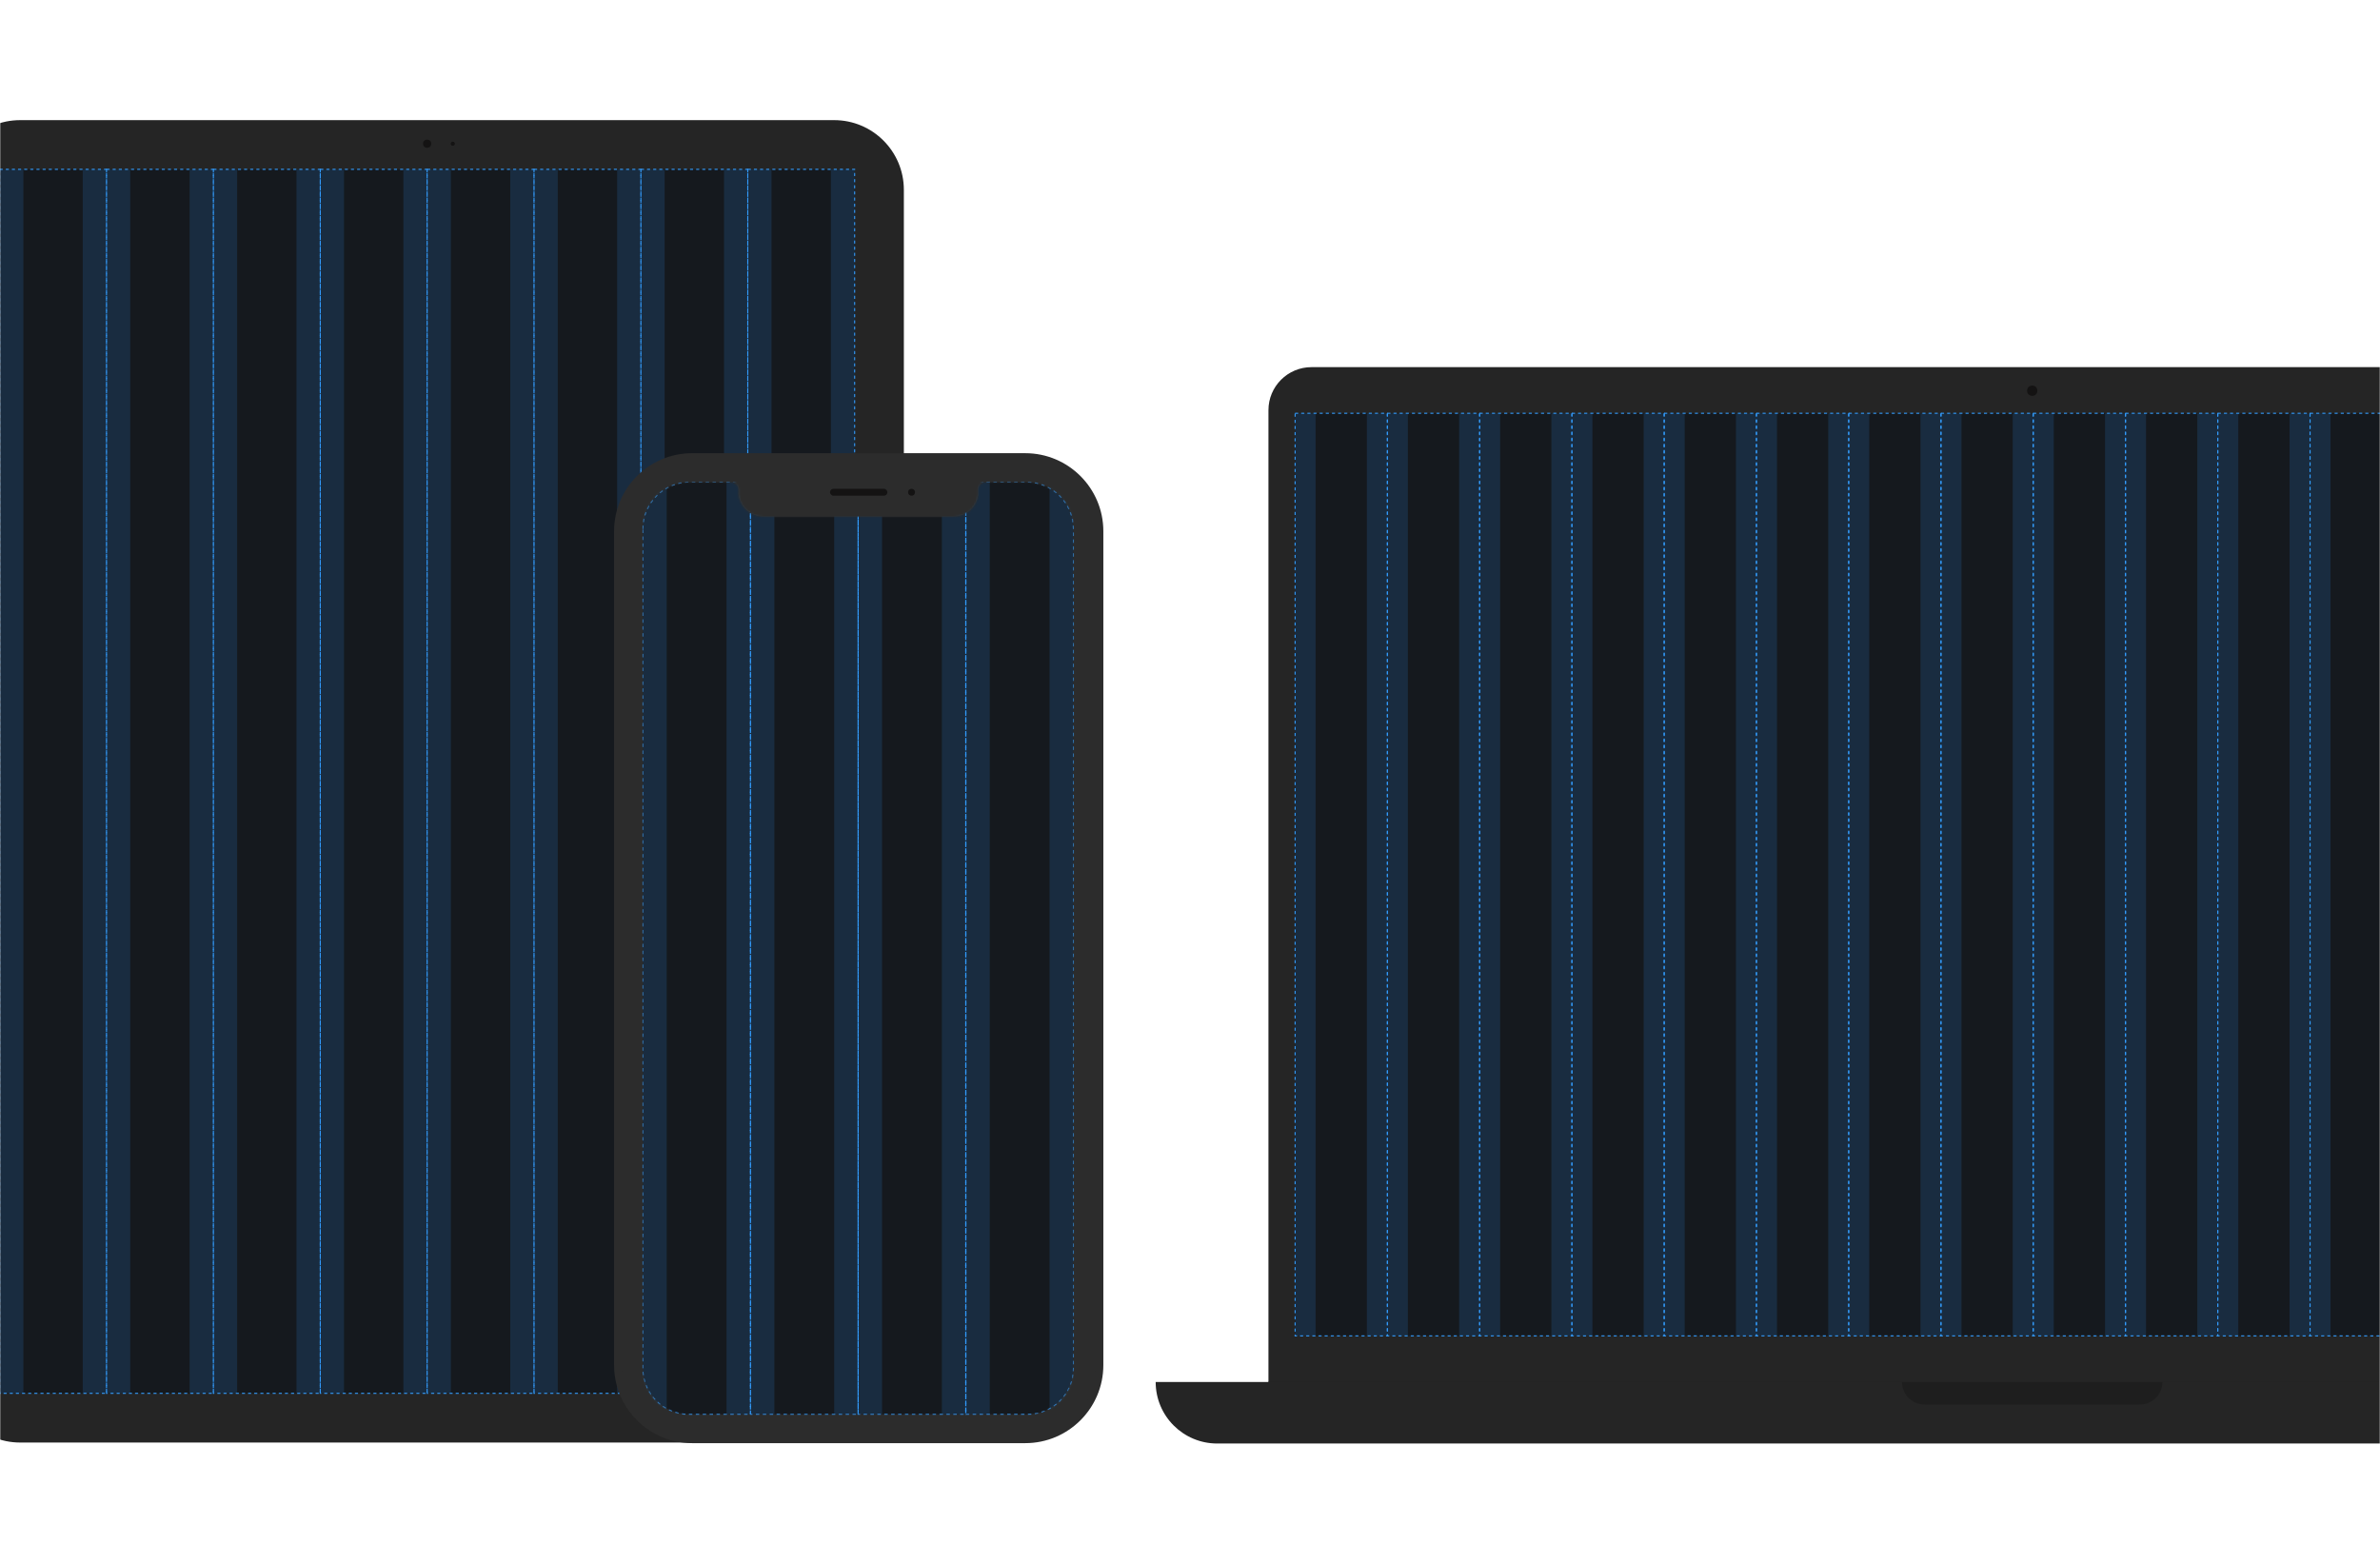 <svg xmlns="http://www.w3.org/2000/svg" fill="none" viewBox="0 0 1248 820" height="820" width="1248">
<mask height="820" width="1248" y="0" x="0" maskUnits="userSpaceOnUse" style="mask-type:alpha" id="mask0_896_3441">
<rect fill="#141313" rx="4" height="820" width="1248"></rect>
</mask>
<g mask="url(#mask0_896_3441)">
<path fill="#252525" d="M665.135 215.113C665.135 202.643 675.243 192.534 687.713 192.534H1443.56C1456.03 192.534 1466.14 202.643 1466.14 215.113V724.745H665.135V215.113Z"></path>
<path fill="#141313" d="M665.135 192.534H1466.14H665.135ZM1466.14 725.014H665.135V724.476H1466.14V725.014ZM665.135 724.745V192.534V724.745ZM1466.14 192.534V724.745V192.534Z"></path>
<path fill="#252525" d="M606 724.745H1525.27V724.745C1525.27 742.559 1510.83 757 1493.02 757H638.255C620.441 757 606 742.559 606 724.745V724.745Z"></path>
<path fill="#1E1E1E" d="M997.363 724.745H1133.91V724.745C1133.91 731.277 1128.61 736.572 1122.08 736.572H1009.19C1002.66 736.572 997.363 731.277 997.363 724.745V724.745Z"></path>
<circle fill="#141313" r="2.688" cy="204.899" cx="1065.64"></circle>
<rect fill="#141313" height="483.828" width="774.125" y="216.726" x="679.112"></rect>
<rect stroke-dasharray="1.61 1.61" stroke-miterlimit="16" stroke-width="0.538" stroke="#339DFF" fill-opacity="0.05" fill="#339DFF" height="483.828" width="48.383" y="216.726" x="679.112"></rect>
<rect fill="#339DFF" height="483.828" width="10.752" y="216.726" x="679.112" opacity="0.15"></rect>
<rect fill="#339DFF" height="483.828" width="10.752" y="216.726" x="716.743" opacity="0.15"></rect>
<rect stroke-dasharray="1.61 1.61" stroke-miterlimit="16" stroke-width="0.538" stroke="#339DFF" fill-opacity="0.05" fill="#339DFF" height="483.828" width="48.383" y="216.726" x="727.495"></rect>
<rect fill="#339DFF" height="483.828" width="10.752" y="216.726" x="727.495" opacity="0.15"></rect>
<rect fill="#339DFF" height="483.828" width="10.752" y="216.726" x="765.126" opacity="0.15"></rect>
<rect stroke-dasharray="1.61 1.61" stroke-miterlimit="16" stroke-width="0.538" stroke="#339DFF" fill-opacity="0.05" fill="#339DFF" height="483.828" width="48.383" y="216.726" x="775.877"></rect>
<rect fill="#339DFF" height="483.828" width="10.752" y="216.726" x="775.877" opacity="0.15"></rect>
<rect fill="#339DFF" height="483.828" width="10.752" y="216.726" x="813.509" opacity="0.15"></rect>
<rect stroke-dasharray="1.61 1.61" stroke-miterlimit="16" stroke-width="0.538" stroke="#339DFF" fill-opacity="0.05" fill="#339DFF" height="483.828" width="48.383" y="216.726" x="824.26"></rect>
<rect fill="#339DFF" height="483.828" width="10.752" y="216.726" x="824.26" opacity="0.15"></rect>
<rect fill="#339DFF" height="483.828" width="10.752" y="216.726" x="861.891" opacity="0.15"></rect>
<rect stroke-dasharray="1.61 1.61" stroke-miterlimit="16" stroke-width="0.538" stroke="#339DFF" fill-opacity="0.05" fill="#339DFF" height="483.828" width="48.383" y="216.726" x="872.643"></rect>
<rect fill="#339DFF" height="483.828" width="10.752" y="216.726" x="872.643" opacity="0.15"></rect>
<rect fill="#339DFF" height="483.828" width="10.752" y="216.726" x="910.274" opacity="0.15"></rect>
<rect stroke-dasharray="1.61 1.61" stroke-miterlimit="16" stroke-width="0.538" stroke="#339DFF" fill-opacity="0.05" fill="#339DFF" height="483.828" width="48.383" y="216.726" x="921.026"></rect>
<rect fill="#339DFF" height="483.828" width="10.752" y="216.726" x="921.026" opacity="0.15"></rect>
<rect fill="#339DFF" height="483.828" width="10.752" y="216.726" x="958.657" opacity="0.15"></rect>
<rect stroke-dasharray="1.61 1.61" stroke-miterlimit="16" stroke-width="0.538" stroke="#339DFF" fill-opacity="0.05" fill="#339DFF" height="483.828" width="48.383" y="216.726" x="969.409"></rect>
<rect fill="#339DFF" height="483.828" width="10.752" y="216.726" x="969.409" opacity="0.15"></rect>
<rect fill="#339DFF" height="483.828" width="10.752" y="216.726" x="1007.04" opacity="0.15"></rect>
<rect stroke-dasharray="1.61 1.61" stroke-miterlimit="16" stroke-width="0.538" stroke="#339DFF" fill-opacity="0.05" fill="#339DFF" height="483.828" width="48.383" y="216.726" x="1017.79"></rect>
<rect fill="#339DFF" height="483.828" width="10.752" y="216.726" x="1017.79" opacity="0.15"></rect>
<rect fill="#339DFF" height="483.828" width="10.752" y="216.726" x="1055.42" opacity="0.15"></rect>
<rect stroke-dasharray="1.61 1.61" stroke-miterlimit="16" stroke-width="0.538" stroke="#339DFF" fill-opacity="0.05" fill="#339DFF" height="483.828" width="48.383" y="216.726" x="1066.17"></rect>
<rect fill="#339DFF" height="483.828" width="10.752" y="216.726" x="1066.17" opacity="0.15"></rect>
<rect fill="#339DFF" height="483.828" width="10.752" y="216.726" x="1103.81" opacity="0.15"></rect>
<rect stroke-dasharray="1.61 1.61" stroke-miterlimit="16" stroke-width="0.538" stroke="#339DFF" fill-opacity="0.05" fill="#339DFF" height="483.828" width="48.383" y="216.726" x="1114.56"></rect>
<rect fill="#339DFF" height="483.828" width="10.752" y="216.726" x="1114.56" opacity="0.15"></rect>
<rect fill="#339DFF" height="483.828" width="10.752" y="216.726" x="1152.19" opacity="0.15"></rect>
<rect stroke-dasharray="1.61 1.61" stroke-miterlimit="16" stroke-width="0.538" stroke="#339DFF" fill-opacity="0.05" fill="#339DFF" height="483.828" width="48.383" y="216.726" x="1162.94"></rect>
<rect fill="#339DFF" height="483.828" width="10.752" y="216.726" x="1162.94" opacity="0.15"></rect>
<rect fill="#339DFF" height="483.828" width="10.752" y="216.726" x="1200.57" opacity="0.15"></rect>
<rect stroke-dasharray="1.61 1.61" stroke-miterlimit="16" stroke-width="0.538" stroke="#339DFF" fill-opacity="0.05" fill="#339DFF" height="483.828" width="48.383" y="216.726" x="1211.32"></rect>
<rect fill="#339DFF" height="483.828" width="10.752" y="216.726" x="1211.32" opacity="0.15"></rect>
<path fill="#252525" d="M-26 99.556C-26 79.367 -9.633 63 10.556 63H437.4C457.589 63 473.956 79.367 473.956 99.556V719.931C473.956 740.12 457.589 756.487 437.4 756.487H10.556C-9.633 756.487 -26 740.12 -26 719.931V99.556Z"></path>
<path fill="#252525" d="M-23.312 96.33C-23.312 79.407 -9.593 65.688 7.33 65.688H440.625C457.549 65.688 471.268 79.407 471.268 96.33V721.354C471.268 739.273 456.742 753.799 438.823 753.799H9.133C-8.786 753.799 -23.312 739.273 -23.312 721.354V96.33Z"></path>
<circle fill="#141313" r="2.15" cy="75.365" cx="223.978"></circle>
<circle fill="#141313" r="1.075" cy="75.365" cx="237.417"></circle>
<rect fill="#141313" height="641.878" width="448.347" y="88.804" x="-0.196"></rect>
<rect stroke-dasharray="1.61 1.61" stroke-miterlimit="16" stroke-width="0.538" stroke="#339DFF" fill-opacity="0.05" fill="#339DFF" height="641.878" width="56.043" y="88.804" x="-0.196"></rect>
<rect fill="#339DFF" height="641.878" width="12.454" y="88.804" x="-0.196" opacity="0.15"></rect>
<rect fill="#339DFF" height="641.878" width="12.454" y="88.804" x="43.394" opacity="0.15"></rect>
<rect stroke-dasharray="1.61 1.61" stroke-miterlimit="16" stroke-width="0.538" stroke="#339DFF" fill-opacity="0.05" fill="#339DFF" height="641.878" width="56.043" y="88.804" x="55.848"></rect>
<rect fill="#339DFF" height="641.878" width="12.454" y="88.804" x="55.848" opacity="0.15"></rect>
<rect fill="#339DFF" height="641.878" width="12.454" y="88.804" x="99.437" opacity="0.15"></rect>
<rect stroke-dasharray="1.61 1.61" stroke-miterlimit="16" stroke-width="0.538" stroke="#339DFF" fill-opacity="0.05" fill="#339DFF" height="641.878" width="56.043" y="88.804" x="111.891"></rect>
<rect fill="#339DFF" height="641.878" width="12.454" y="88.804" x="111.891" opacity="0.15"></rect>
<rect fill="#339DFF" height="641.878" width="12.454" y="88.804" x="155.48" opacity="0.15"></rect>
<rect stroke-dasharray="1.61 1.61" stroke-miterlimit="16" stroke-width="0.538" stroke="#339DFF" fill-opacity="0.05" fill="#339DFF" height="641.878" width="56.043" y="88.804" x="167.934"></rect>
<rect fill="#339DFF" height="641.878" width="12.454" y="88.804" x="167.934" opacity="0.15"></rect>
<rect fill="#339DFF" height="641.878" width="12.454" y="88.804" x="211.524" opacity="0.15"></rect>
<rect stroke-dasharray="1.61 1.61" stroke-miterlimit="16" stroke-width="0.538" stroke="#339DFF" fill-opacity="0.05" fill="#339DFF" height="641.878" width="56.043" y="88.804" x="223.978"></rect>
<rect fill="#339DFF" height="641.878" width="12.454" y="88.804" x="223.978" opacity="0.15"></rect>
<rect fill="#339DFF" height="641.878" width="12.454" y="88.804" x="267.567" opacity="0.15"></rect>
<rect stroke-dasharray="1.61 1.61" stroke-miterlimit="16" stroke-width="0.538" stroke="#339DFF" fill-opacity="0.05" fill="#339DFF" height="641.878" width="56.043" y="88.804" x="280.021"></rect>
<rect fill="#339DFF" height="641.878" width="12.454" y="88.804" x="280.021" opacity="0.15"></rect>
<rect fill="#339DFF" height="641.878" width="12.454" y="88.804" x="323.611" opacity="0.15"></rect>
<rect stroke-dasharray="1.61 1.61" stroke-miterlimit="16" stroke-width="0.538" stroke="#339DFF" fill-opacity="0.05" fill="#339DFF" height="641.878" width="56.043" y="88.804" x="336.065"></rect>
<rect fill="#339DFF" height="641.878" width="12.454" y="88.804" x="336.065" opacity="0.15"></rect>
<rect fill="#339DFF" height="641.878" width="12.454" y="88.804" x="379.654" opacity="0.15"></rect>
<rect stroke-dasharray="1.61 1.61" stroke-miterlimit="16" stroke-width="0.538" stroke="#339DFF" fill-opacity="0.05" fill="#339DFF" height="641.878" width="56.043" y="88.804" x="392.108"></rect>
<rect fill="#339DFF" height="641.878" width="12.454" y="88.804" x="392.108" opacity="0.15"></rect>
<rect fill="#339DFF" height="641.878" width="12.454" y="88.804" x="435.697" opacity="0.15"></rect>
<path fill="#2C2C2C" d="M322 278.615C322 255.997 340.335 237.662 362.953 237.662H537.607C560.225 237.662 578.561 255.997 578.561 278.615V715.852C578.561 738.47 560.225 756.806 537.607 756.806H362.953C340.335 756.806 322 738.47 322 715.852V278.615Z"></path>
<path fill="#2C2C2C" d="M326.216 276.206C326.216 257.247 341.585 241.877 360.544 241.877H540.016C558.976 241.877 574.345 257.247 574.345 276.206V717.447C574.345 737.521 558.071 753.794 537.997 753.794H362.564C342.489 753.794 326.216 737.521 326.216 717.446V276.206Z"></path>
<rect fill="#141313" rx="1.807" height="3.614" width="30.113" y="256.332" x="435.224"></rect>
<circle fill="#141313" r="1.807" cy="258.138" cx="477.984"></circle>
<mask height="490" width="226" y="252" x="337" maskUnits="userSpaceOnUse" style="mask-type:alpha" id="mask1_896_3441">
<path fill="#FAFAFA" d="M337.056 277.15C337.056 263.767 347.905 252.918 361.288 252.918H380.62H383.228C385.45 252.918 387.254 254.713 387.267 256.935L387.271 257.636L387.282 259.644V259.644C388.114 266.077 393.605 270.986 400.092 270.986V270.986H499.163H500.081C506.608 270.986 512.112 266.122 512.915 259.644V259.644V257.636V256.957C512.915 254.727 514.723 252.918 516.954 252.918H523.756H538.67C552.053 252.918 562.902 263.767 562.902 277.15V717.718C562.902 731.101 552.053 741.95 538.67 741.95H361.288C347.905 741.95 337.056 731.101 337.056 717.718V277.15Z"></path>
</mask>
<g mask="url(#mask1_896_3441)">
<path fill="#141313" d="M337.056 276.95C337.056 263.567 347.905 252.718 361.288 252.718H380.62H383.228C385.45 252.718 387.254 254.512 387.267 256.734L387.271 257.435L387.282 259.443V259.443C388.114 265.876 393.605 270.785 400.092 270.785V270.785H499.163H500.081C506.608 270.785 512.112 265.921 512.915 259.443V259.443V257.435V256.756C512.915 254.526 514.723 252.718 516.954 252.718H523.756H538.67C552.053 252.718 562.902 263.567 562.902 276.95V717.517C562.902 730.9 552.053 741.749 538.67 741.749H361.288C347.905 741.749 337.056 730.9 337.056 717.517V276.95Z"></path>
<path stroke-dasharray="1.81 1.81" stroke-miterlimit="16" stroke-width="0.602" stroke="#339DFF" fill-opacity="0.05" fill="#339DFF" d="M337.056 277.41C337.056 263.773 348.112 252.718 361.749 252.718H393.518V741.749H361.147C347.842 741.749 337.056 730.963 337.056 717.659V277.41Z"></path>
<path fill="#339DFF" d="M337.056 265.265C337.056 258.335 342.674 252.718 349.603 252.718V252.718V741.749V741.749C342.674 741.749 337.056 736.132 337.056 729.202V265.265Z" opacity="0.15"></path>
<path fill="#339DFF" d="M380.971 252.718H393.518V741.749H380.971V252.718Z" opacity="0.15"></path>
<rect stroke-dasharray="1.81 1.81" stroke-miterlimit="16" stroke-width="0.602" stroke="#339DFF" fill-opacity="0.05" fill="#339DFF" height="489.031" width="56.461" y="252.718" x="393.518"></rect>
<rect fill="#339DFF" height="489.031" width="12.547" y="252.718" x="393.518" opacity="0.15"></rect>
<rect fill="#339DFF" height="489.031" width="12.547" y="252.718" x="437.432" opacity="0.15"></rect>
<rect stroke-dasharray="1.81 1.81" stroke-miterlimit="16" stroke-width="0.602" stroke="#339DFF" fill-opacity="0.05" fill="#339DFF" height="489.031" width="56.461" y="252.718" x="449.979"></rect>
<rect fill="#339DFF" height="489.031" width="12.547" y="252.718" x="449.979" opacity="0.15"></rect>
<rect fill="#339DFF" height="489.031" width="12.547" y="252.718" x="493.894" opacity="0.15"></rect>
<path stroke-dasharray="1.81 1.81" stroke-miterlimit="16" stroke-width="0.602" stroke="#339DFF" fill-opacity="0.05" fill="#339DFF" d="M506.441 252.718H538.21C551.847 252.718 562.902 263.773 562.902 277.41V717.659C562.902 730.963 552.117 741.749 538.812 741.749H506.441V252.718Z"></path>
<path fill="#339DFF" d="M506.441 252.718H518.988V741.749H506.441V252.718Z" opacity="0.15"></path>
<path fill="#339DFF" d="M550.355 252.718V252.718C557.285 252.718 562.902 258.335 562.902 265.265V729.202C562.902 736.132 557.285 741.749 550.355 741.749V741.749V252.718Z" opacity="0.15"></path>
</g>
</g>
</svg>
